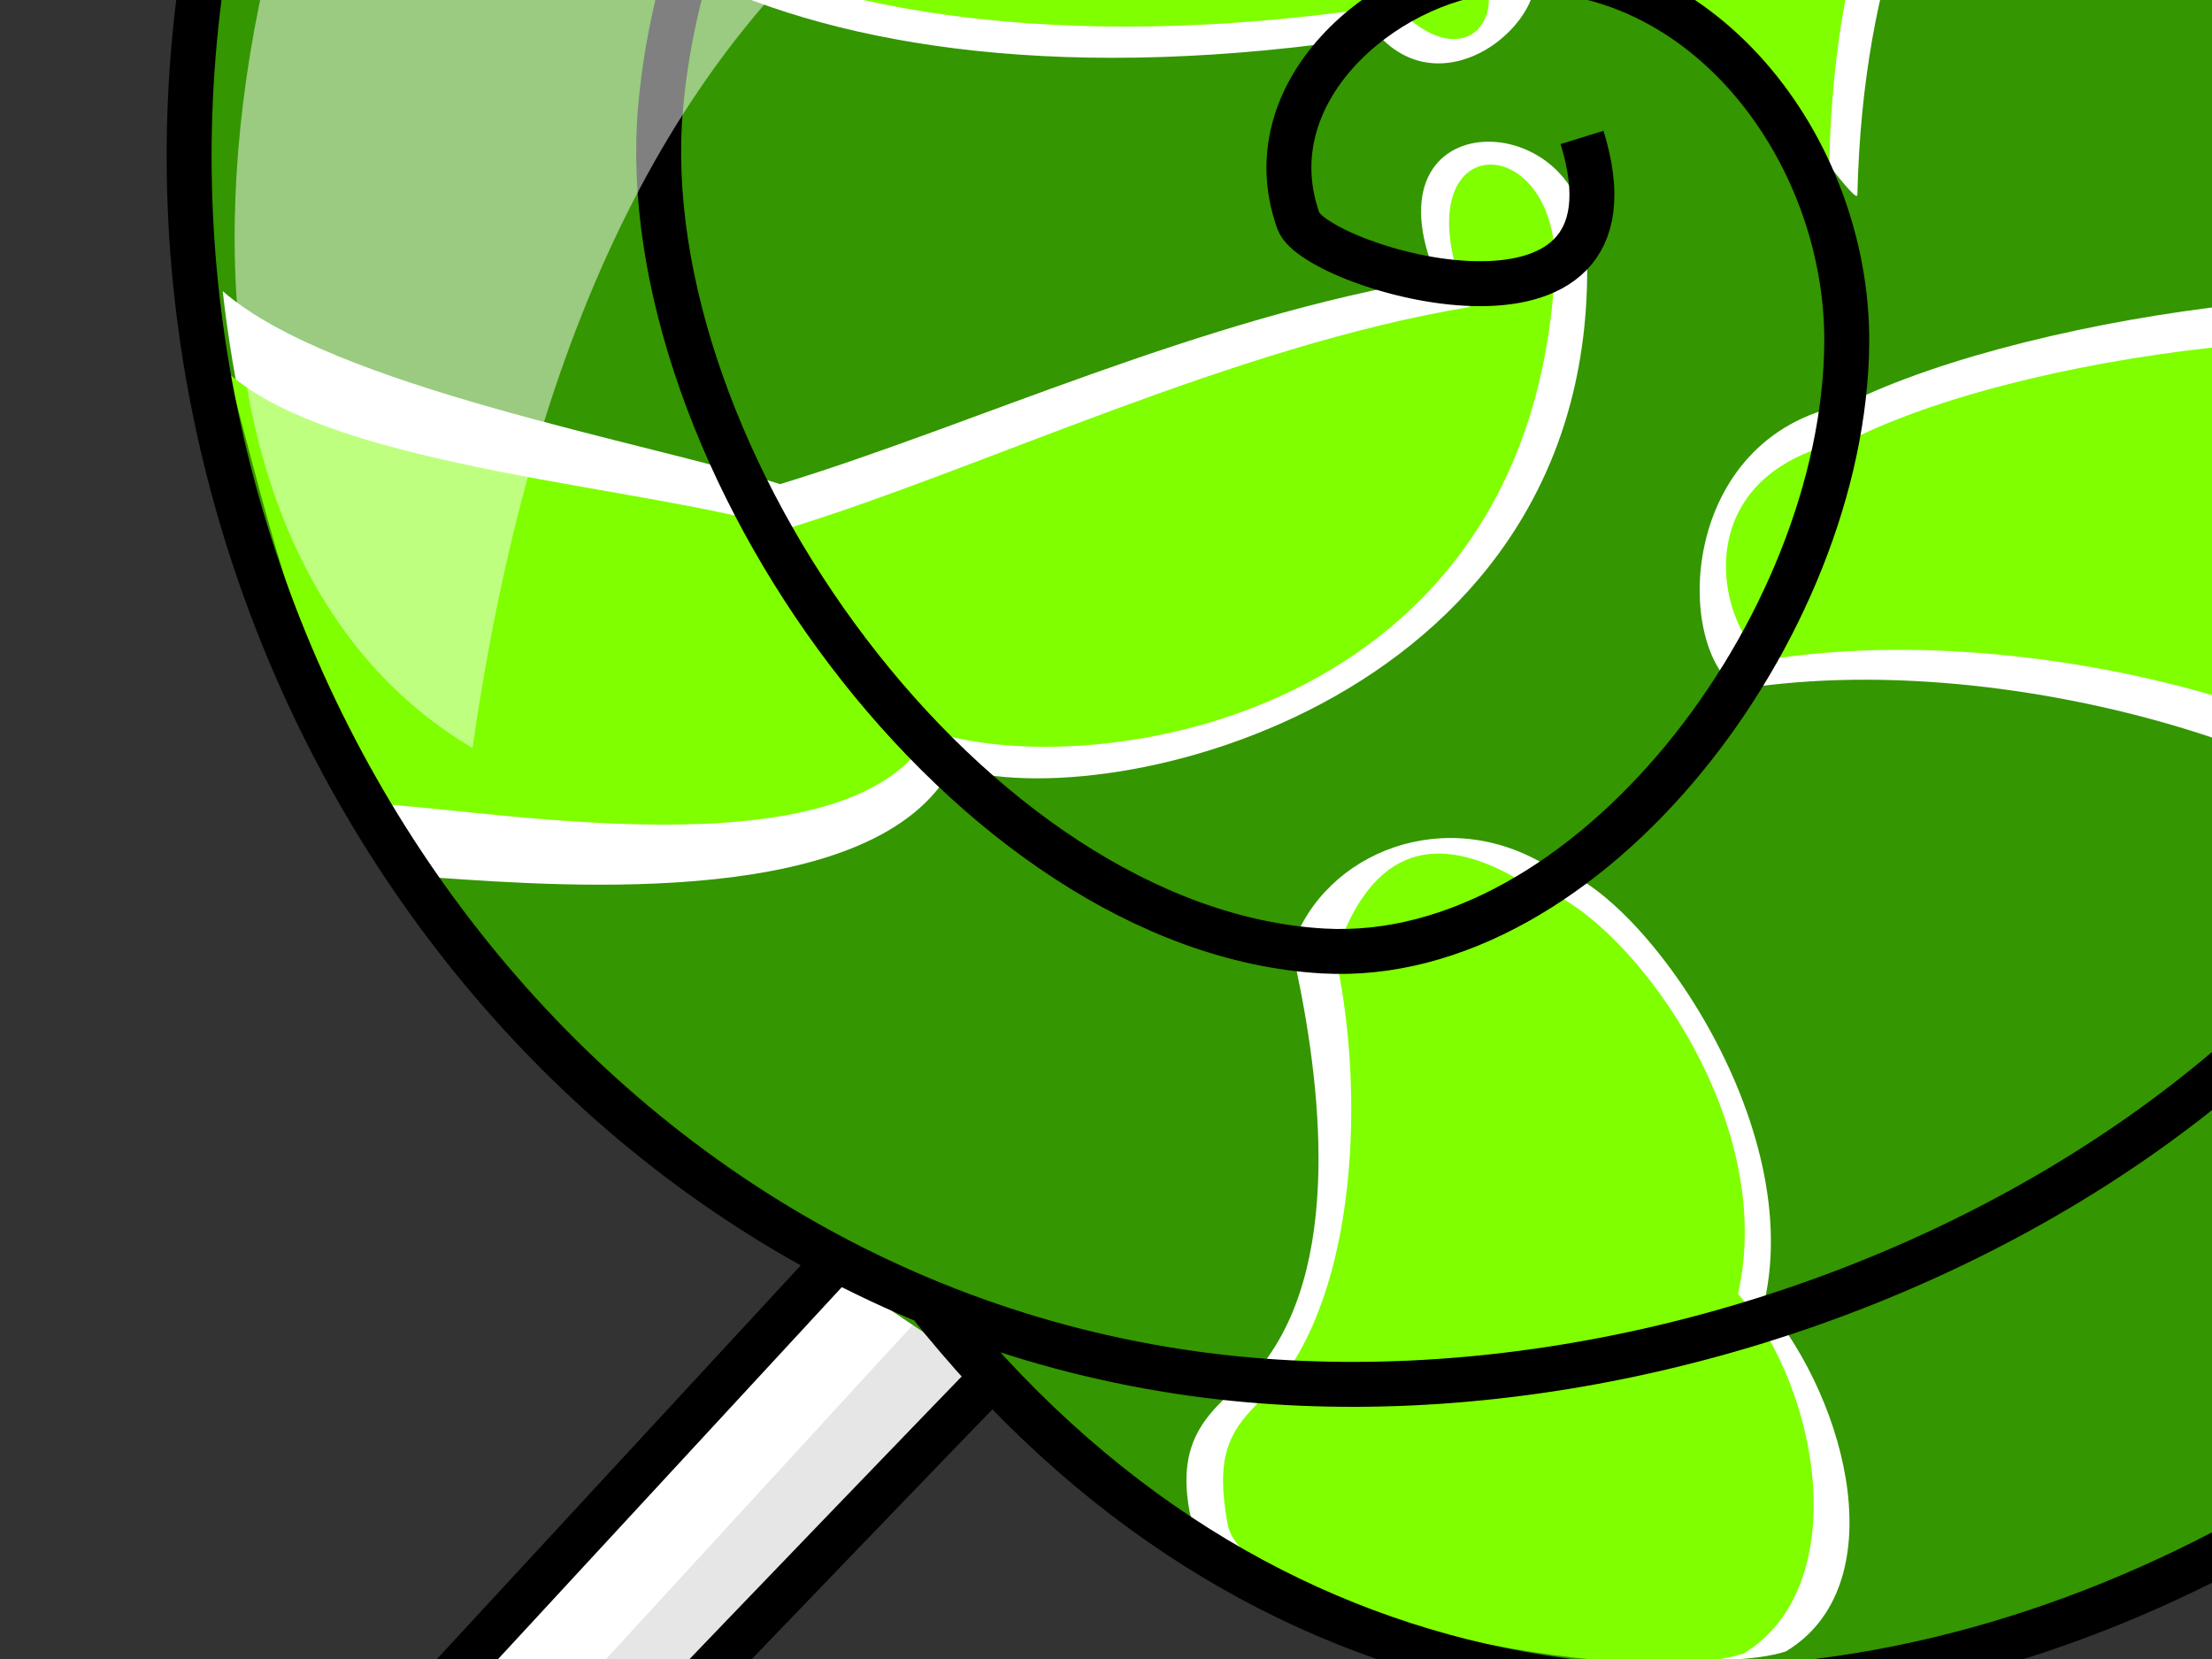 <?xml version="1.0"?><svg width="640" height="480" xmlns="http://www.w3.org/2000/svg">
 <rect width="100%" height="100%" fill="#333333" stroke="none"/>
 <title>Lollipop</title>
 <g>
  <title>Layer 1</title>
  <g id="svg_1">
   <g id="g889">
    <path fill="#ffffff" fill-rule="evenodd" stroke="#000000" stroke-width="13" id="path870" d="m280.984,322.337l-349.391,378.063c-37.526,41.958 -12.38,81.793 28.913,39.445c14.759,-16.757 359.983,-377.416 374.151,-389.931c25.552,-25.115 -30.349,-65.106 -53.673,-27.577z"/>
    <path fill="#000000" fill-rule="evenodd" stroke-width="13" fill-opacity="0.1" id="path873" d="m-74.969,752.647l18.988,0.227l378.014,-388.745l-25.519,-16.08l-371.483,404.598l0,0l-0,0z"/>
   </g>
   <path fill="#349600" fill-rule="evenodd" stroke-width="13" id="path869" d="m267.191,385.441c-129.782,-86.03 -234.142,-201.556 -207.033,-390.698c30.804,-214.915 237.609,-358.672 444.074,-326.811c231.623,35.743 385.586,269.214 349.144,502.612c-40.457,259.117 -391.561,435.907 -586.185,214.897l0,0l0,0z"/>
   <path fill="#ffffff" fill-rule="evenodd" stroke-width="13" id="path878" d="m459.101,71.565c4.956,130.888 -138.122,165.389 -183.528,150.365c-22.044,41.116 -110.911,34.644 -148.736,32.032c-37.373,-53.265 -56.461,-116.611 -62.399,-169.748c31.562,27.754 122.548,43.603 161.261,55.863c55.954,-17.057 121.618,-48.235 190.082,-59.562c-22.373,-52.23 43.678,-50.055 43.32,-8.95l0,0l0,0z"/>
   <path fill="#7fff00" fill-rule="evenodd" stroke-width="13" id="path879" d="m449.946,76.758c-5.921,132.441 -135.014,149.85 -180.421,134.827c-22.043,41.115 -120.234,23.766 -158.059,21.154c-24.941,-42.388 -31.598,-73.101 -45.306,-124.684c31.562,27.754 122.548,32.726 161.261,44.985c55.954,-17.057 129.387,-52.896 197.851,-64.224c-22.372,-52.23 25.031,-53.163 24.674,-12.058z"/>
   <path fill="#ffffff" fill-rule="evenodd" stroke-width="13" id="path887" d="m399.047,10.424c-90.127,13.985 -155.392,3.108 -197.348,-17.093c-60.603,-13.985 -101.005,-49.726 -116.544,-80.804c17.093,-38.848 49.725,-83.912 87.019,-128.976c43.51,26.417 38.848,57.495 87.02,102.559c48.172,45.064 138.299,77.696 181.809,99.451c13.986,13.985 -20.201,48.172 -41.956,24.863l0,0z"/>
   <path fill="#7fff00" fill-rule="evenodd" stroke-width="13" id="path880" d="m403.408,1.391c-90.128,13.985 -158.5,3.108 -200.456,-17.093c-60.603,-13.985 -97.897,-49.726 -113.436,-80.804c17.093,-38.848 32.632,-62.157 69.927,-107.221c43.51,26.417 46.618,54.387 94.789,99.451c48.172,45.064 127.422,69.927 170.932,91.682c13.985,13.985 0,37.294 -21.755,13.985z"/>
   <path fill="#ffffff" fill-rule="evenodd" stroke-width="13" id="path886" d="m475.241,-10.493c-9.323,-46.618 -6.216,-124.314 21.755,-191.133c12.431,-34.186 -1.554,-73.035 37.294,-116.544c34.186,3.108 181.809,88.574 186.471,107.221c4.662,18.647 -73.034,83.912 -88.574,91.682c-15.539,7.77 -91.682,43.51 -94.789,175.593c0,6.216 -51.279,-71.481 -62.157,-66.819l0,-0z"/>
   <path fill="#7fff00" fill-rule="evenodd" stroke-width="13" id="path881" d="m488.874,4.499c-9.324,-46.618 -9.324,-139.853 18.647,-206.672c12.431,-34.186 6.215,-69.926 45.064,-113.436c34.186,3.108 153.838,76.142 158.5,94.789c4.662,18.647 -69.927,82.358 -85.466,90.128c-15.539,7.769 -93.236,45.063 -96.343,177.147c0,6.216 -29.525,-46.618 -40.402,-41.956l0,0l0,-0z"/>
   <path fill="#ffffff" fill-rule="evenodd" stroke-width="13" id="path885" d="m533.91,117.088c55.941,-27.971 178.701,-41.956 200.456,-21.755c38.848,-4.662 113.436,-41.956 114.99,-7.77c4.662,54.387 -34.187,194.241 -51.28,209.78c-23.309,1.554 -66.819,-63.711 -97.897,-43.51c0,-26.417 -110.329,-68.373 -197.348,-54.387c-18.647,-12.431 -17.093,-73.034 31.078,-82.358z"/>
   <path fill="#7fff00" fill-rule="evenodd" stroke-width="13" id="path882" d="m535.491,127.259c55.941,-27.971 175.594,-38.848 197.348,-18.647c38.848,-4.662 116.544,-37.294 118.098,-3.108c4.662,54.387 -29.525,163.162 -46.618,178.701c-23.309,1.554 -66.819,-62.157 -97.897,-41.956c0,-26.417 -108.775,-65.265 -195.795,-51.28c-13.985,-10.877 -23.309,-54.387 24.863,-63.711z"/>
   <path fill="#ffffff" fill-rule="evenodd" stroke-width="13" id="path884" d="m448.306,250.951c23.309,3.108 74.588,71.481 62.157,125.868c24.863,29.525 37.294,82.358 6.216,101.005c-34.186,10.877 -167.824,-15.539 -172.486,-40.402c-4.662,-24.863 9.324,-31.078 21.755,-43.51c23.309,-31.078 15.539,-85.466 7.77,-119.652c9.324,-27.971 45.064,-41.956 74.588,-23.309z"/>
   <path fill="#7fff00" fill-rule="evenodd" stroke-width="13" id="path883" d="m442.256,256.235c23.309,3.108 73.034,63.711 60.603,118.098c24.863,29.525 32.632,85.466 1.554,104.113c-34.186,10.877 -144.515,-12.431 -149.177,-37.294c-4.662,-24.863 3.108,-29.525 15.539,-41.956c23.309,-31.078 23.309,-88.574 15.539,-122.76c9.323,-27.971 26.417,-38.848 55.941,-20.201z"/>
   <path fill="none" fill-opacity="0.75" fill-rule="evenodd" stroke="#000000" stroke-width="13" id="path868" d="m457.733,39.769c20.666,66.818 -77.148,37.895 -82.056,24.184c-13.302,-37.154 24.209,-69.194 57.086,-72.394c58.809,-5.725 101.949,51.447 101.558,107.554c-0.575,82.341 -74.874,180.386 -151.478,176.039c-102.1,-5.795 -200.548,-143.449 -191.718,-244.004c11.112,-126.538 147.125,-257.602 267.067,-244.353c145.266,16.046 297.392,214.388 279.523,359.256c-21.058,170.721 -228.862,273.917 -392.078,251.43c-188.44,-25.963 -314.357,-214.706 -287.247,-403.848c30.804,-214.915 237.608,-358.672 444.074,-326.811c231.623,35.743 385.585,269.213 349.144,502.612c-40.457,259.117 -391.561,451.289 -583.988,206.106"/>
   <path fill="#ffffff" fill-rule="evenodd" stroke-width="13" fill-opacity="0.5" id="path888" d="m673.177,-238.826c46.396,307.371 -461.056,-72.493 -536.449,455.257c-205.881,-121.789 72.493,-765.528 536.449,-455.257z"/>
  </g>
 </g>
</svg>